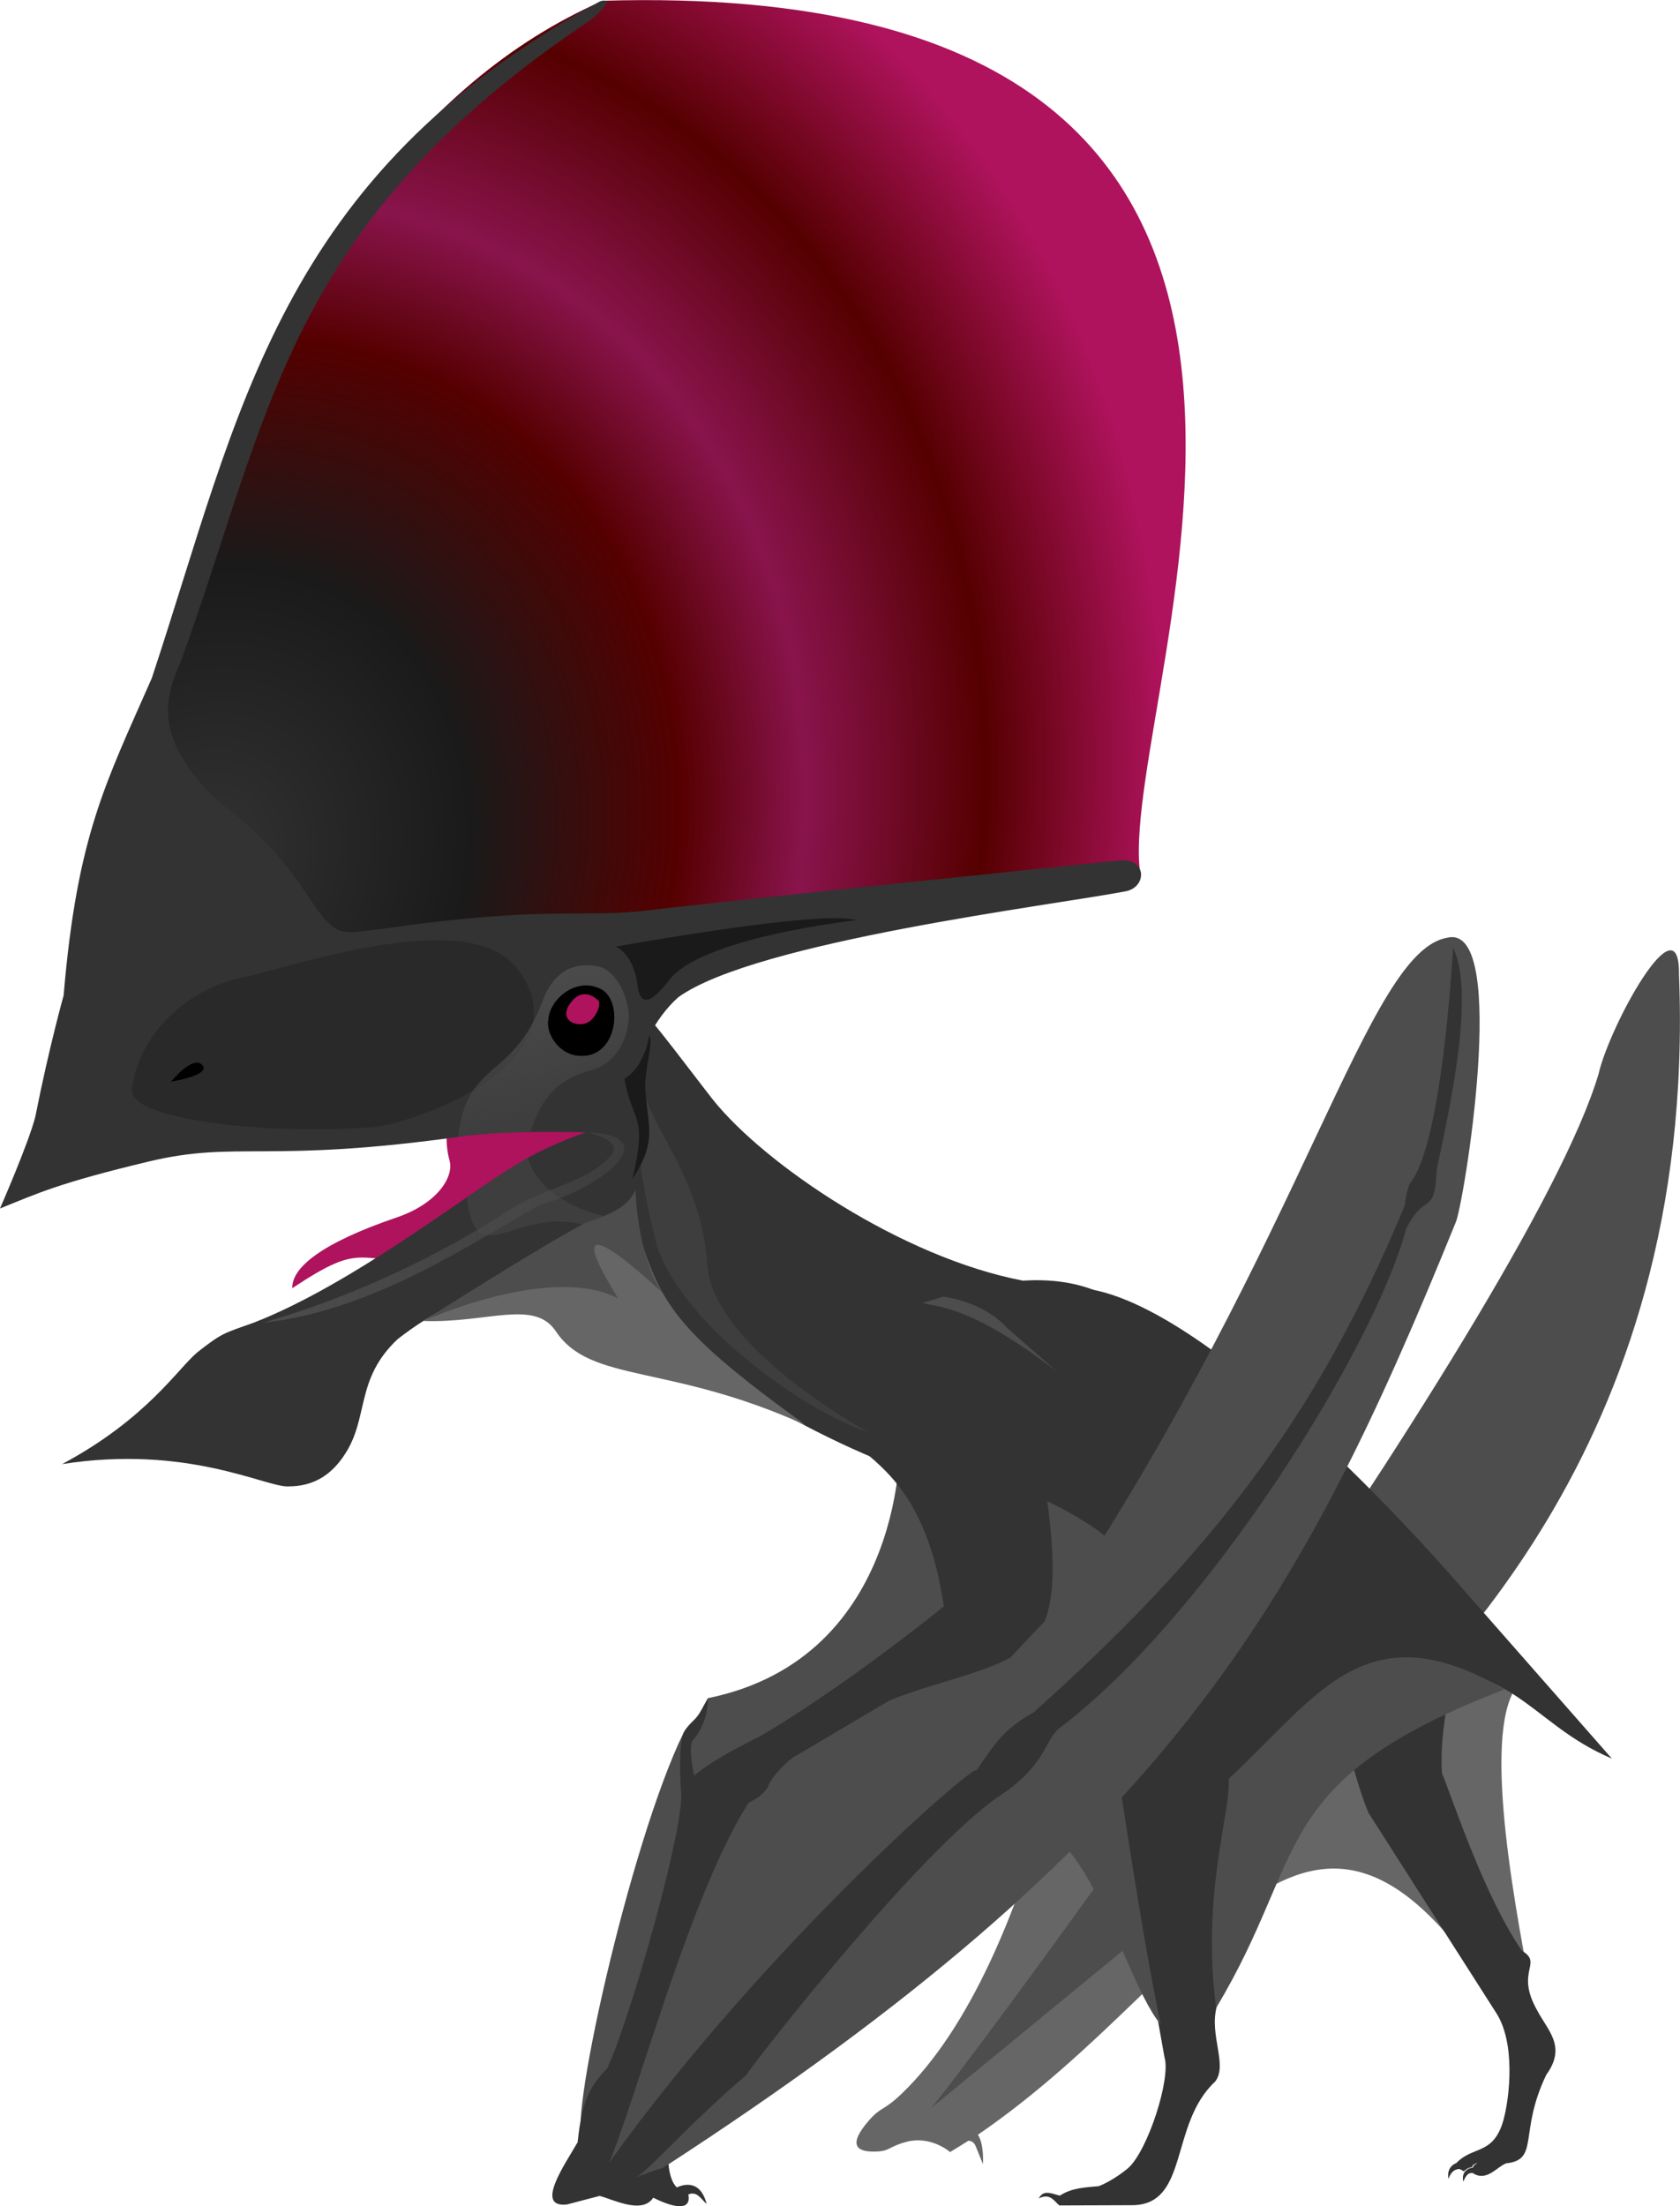 <svg viewBox="15.1 -54.2 670.7 880.3" xmlns="http://www.w3.org/2000/svg" xmlns:xlink="http://www.w3.org/1999/xlink"><linearGradient id="a" gradientTransform="matrix(1 -.1 -.1 -1 146.3 779.6)" x1="118.1" x2="127" xlink:href="#e" y1="440.2" y2="375.1"/><radialGradient id="b" cx="117" cy="294.2" gradientTransform="matrix(1.9 -.1 -.1 2.1 -94.9 -317.7)" gradientUnits="userSpaceOnUse" r="200.9"><stop offset="0" stop-color="#333"/><stop offset=".275" stop-color="#1a1a1a"/><stop offset=".492" stop-color="#500"/><stop offset=".624" stop-color="#89144c"/><stop offset=".812" stop-color="#500"/><stop offset="1" stop-color="#af135d"/></radialGradient><linearGradient id="c" gradientTransform="translate(0 3.3)" x1="118.7" x2="263.9" xlink:href="#e" y1="424.2" y2="424.2"/><linearGradient id="d" gradientTransform="translate(80 3.3)" x1="298.7" x2="279.7" xlink:href="#e" y1="427.6" y2="432.7"/><linearGradient id="e" gradientTransform="translate(32 26)" gradientUnits="userSpaceOnUse" x1="146.6" x2="475.8" y1="232" y2="136"><stop offset="0" stop-color="#4d4d4d"/><stop offset="1" stop-color="#4d4d4d" stop-opacity=".4"/></linearGradient><path d="m448.8 593.8s-18.5 134.2-73.5 187.2c-7.7 7.4-8.2 5.1-13.3 10.9-8.6 9.9-5 12.7 3 12.4 5.4-.2 4.8-1.9 11.7-3.8 10-2.8 17.7 4 17.7 4 2.5-1.5 4.9-3 7.3-4.5 1.2 0 2.4.6 3.1 2.6.7 1.7 2.7 6.7 2.7 6.7s.6-7.8-2-11.7c95.8-65.5 132.7-175.2 211.1-46.5 5.4 4.9 8.2-18.9 8.2-18.9-8.2-43.6-19.3-112.3 2.1-118l-51.8-54.6z" fill="#666"/><path d="m427.9 594.8s-45.7-47.4-53.8-76c.8.1 3.2 88.4-76.4 104.6-1.7 7.8-6.8 8-9.8 14-21.6 44.4-47.4 161.3-39.7 162.9 4.6.9 64.8-140.6 64.8-140.6z" fill="#4d4d4d"/><path d="m386.4 787.3 167.4-137.4c27.5-32.5 139.2-122.6 131.6-315.2.4-31-27.8 20.6-32.1 39.6-29 97.4-266.2 415-266.9 413z" fill="#4d4d4d"/><path d="m532.8 556.1s18.6 89.3 28.6 113l51.1 80c7.6 11.9 5.4 33.2 2.8 42.7-4 14.1-12.2 10.1-18.8 17.1 0 0-4.1 1.3-3.1 6.3 1.4-4.4 4.5-3.9 4.5-3.9 1.2.6 1.6.9 1.6.9 1.4-1.4 2.5-1.5 3.4-1.8-.2-.6 1.4-1.6 2.1-1.4 0 0-1.4.2-1.9 1.7-2.7.3-4.6 2.4-3.8 5.6 1.5-3.8 2.8-3.3 3.6-3.5 5.7 3.8 9.7-2.4 13.5-3.8 13.4-1.4 4.9-12.2 16-35.3 8.2-11.3.7-17.5-3.6-25.7-9-15.8 2.5-18.7-6.1-23.8-15-21.8-27.1-59-31.9-70.8 0 0-2.8-26.5 12.9-60.6" fill="#333"/><path d="m368.4 497c-15.1 31.1 48.3 77.9 59.5 97.8 0 0-110.5 38-135.7 59.5 0 0-2.4-11.5-.6-14 6.7-7.5 6.1-16.9 6.1-16.9-4.5 8.1-2.9 5.8-8.8 12.5-3.6 3.4-1.9 24.7-1.9 24.7 1.6 13.9-20.4 91.2-29.5 110.5-7.3 7.5-10.1 13.6-11.8 29.5-5.2 9-17.3 26.3-4.2 24.8l13-3.4c5.4 1.4 17 7.5 21.4.7 0 0 15.9 8.5 14-1.3 3.5-1.4 5 1.8 7.3 3.8-2.8-11-10.9-7-11.9-6.6-3.9-3.6-4.3-14.9-2.2-21.3 9.2-27.2 37.1-96.4 66.8-115.9 36.1-12.1 108.3-36.6 108.3-36.6l21.8 121.9c2.6 8.4-6.6 37.1-14.5 44.2 0 0-5.6 4.8-11.7 7.2-5.4.5-10.9.7-15.6 3.8-3.5-.9-6.5-2.5-8.4 1.1 4.5-2.2 6 .9 8.2 2.8l29.1-.1c22.8-.1 14.8-32.3 33.1-49.3 5.2-6.6-2.5-18.6.7-30.1 10.1-47 9.1-74.7 6.7-92 11.3-5.7 43.4-28.4 58.8-42.5 53.7-5.5 57.5 21 92.2 35.7l-61.1-69.5s-94.8-110.6-148.7-118c0 0-46.1-11.1-80.4 37z" fill="#333"/><path d="m400.6 673c46.9-21.2 59.3 57.6 77.9 80.7-7.9-37.4-18.5-110.4-18.5-110.4 3.9-21.3 32.8-57.8 32.8-57.8s-13.2-3.4-30-20.4c-11.2-14-42.5-26-42.5-26 .9 9.1-10.2 61.6-10.2 61.6l-79.6 47.1c-29.4 14.3-56.9 123-72.1 160.8 8.7-.8 6.5 8.1 11.5 5.7 28.8-13.5 90.7-104.3 130.7-141.3z" fill="#4d4d4d"/><path d="m505.6 655.6c1.1 12.7-11 45.8-5 91.4 37.3-61.9 20.2-90.4 115.1-127.1-55.4-32.3-74.6 2.8-110.1 35.7z" fill="#4d4d4d"/><path d="m369.3 624.7c-19.6 7.3-44.7 24.9-47.7 34.3-4.3 6.3-11.7 7.6-19 9.4-20.4 9.7-2.6-19.4 3.4-22.8 37.7-19.6 85.9-58.8 85.9-58.8-10.7-73.4-54.6-56.7-39.5-87.8 44.1-45.1 72.7-4.4 72.7-4.4 8.9 51.1 14.3 82.2 6.4 99.8s-37.2 19.8-62.2 30.3z" fill="#333"/><path d="m593.2 319.9c-32.6 5-56.2 117.7-155.3 266.9 0 0-116.8 118.2-173.9 223.3-8.3 11.2 4.7 3.9 15.8.7 202-131 253.9-223.3 316.4-377.1 3-5.7 21.7-119-3-113.8z" fill="#4d4d4d"/><path d="m595.2 323.9c-1.3 22.4-6.1 79.7-16.8 93.5-1.8 2.7-2.5 9.4-2.5 9.4-35.5 85.9-79 140.4-148.2 202.3-12.3 7-15 11.9-23.1 23.6 4.8-7.8-82.6 67.2-146.2 155.9 5 21 13.7.2 54.6-34.8 6.1-9 69.4-89.5 100.7-111.1 18.7-12.3 18.2-21.7 23.9-27 60.2-45.3 126.7-153.4 138.8-199.4 7.8-15.7 11.4-4.4 12.3-24 6.5-30 14.9-71.2 6.5-88.4z" fill="#333"/><path d="m197.4 382.7s-6.7 12.1-2.8 26.3c1.7 6.3-4.7 16.9-20.9 22.5-30.4 10.3-42.2 20.2-41.9 28.3 29.4-19.5 24.4-9.4 58.5-11l72.5-56.2z" fill="#af135d"/><path d="m479.6 487.4s-10.9-33.5-56.1-30.6c-48.3-9.2-102.9-46.2-123.7-72.1-8.1-10.3-24.5-32.5-31.4-39.2l-13.4 50.1s-18.6 5.5-33.3 14.6c-20.2 12-66.1 48.2-105.4 63.4-12 4.3-12.3 3.9-22.3 11.7-7.9 6.5-20.1 26.5-54.1 44.7 49.8-7.8 80.8 9 90 8.9 11 .1 17.9-5.2 22.8-12.7 9.8-14.8 4.1-30.1 21.2-46.1 27.8-21.6 57.3-28.8 86.2-12.7 11.1 7.3 68.7 48.9 119 65.9" fill="#333"/><path d="m120.1 473.6c45.5-5 85.2-33.3 110.7-47 27.7-8.1 48.9-28.2 18.8-28.9 0 0 14.1 2.8 9.8 8.7-9.7 11.9-28.7 13-45.1 24.9-28.6 17.9-60.9 32.7-94.2 42.3z" fill="url(#c)"/><path d="m271.1 378.1c4.2 19.1 23.7 37.1 26.3 71.5 1.5 33.8 64.7 67.8 64.7 67.8-21.8-6.6-72.1-39.7-84.5-73.7-4.6-16.7-6.6-31.8-6.6-31.8z" fill="url(#d)"/><path d="m470.1 292.7c-7.8-73.7 122.2-356.5-214.3-346.6-152.6 66.5-187.6 308.3-192.4 357-.5 49.7 115.7 26.2 115.7 26.2z" fill="url(#b)"/><path d="m168 316.4c-16 1.6-18.1 4.7-28.6-11.1-20.6-31.2-32.5-33.6-43.5-46.2-15.2-17.5-17.1-30.9-8.9-48.6 36.1-98.6 41.7-175.2 164-256.8 0 0 11.4-9.4 3.7-7.4-128.7 69.9-143.8 164-179 270.1-18.4 41.9-29.8 62.6-35.2 126.6 0 0-5.8 20.6-11.3 48.4-2.7 10.6-14.1 36.6-14.1 36.6 14.9-6 23.3-10.1 59.2-18.7s47 1 126.2-10.2c23.1-3 61.7-1 61.7-1s4.2-37.1 23.7-54.4c31-22.3 150.5-36.8 178.8-42.3 8.5-1.8 8.3-13.8-3.3-12.2-66.5 6.8-162.2 16.8-188.3 19.9-26 3.1-40.3-2.1-105.2 7.3z" fill="#333"/><path d="m67.9 380.8c-1.4 11.8 56.1 18.4 98.7 14.5 34.1-7.2 80.6-33.5 53.5-64.7-20.7-22.8-90.6 1.6-108.8 5.4-23.5 5.1-41.7 24.6-43.5 44.9z" fill="#1a1a1a" fill-opacity=".4"/><path d="m247.6 434.4c-26.9-7-42.6 20-46.1-10.7 0 0 14.5-10.5 24.3-15.9 4.2 13.2 16.9 19.7 30.6 23.3zm-16.1-88.6c-11.8 31-30 22.9-33.5 53.6 8-1.4 28.9-2 28.9-2 4.2-13.2 10.6-21 24.4-24.6 10.4-2.7 16-14.9 14.6-24.2-1.3-8.6-6.2-15.8-11.7-17.1-13.4-2.9-19.9 6.1-22.7 14.3z" fill="url(#a)"/><path d="m234 353.1c.1-8.1 10.6-17.6 20.7-12.8 9.5 4.4 7.1 27.5-7.8 26.8-7.9 0-13.6-7.9-13-14z"/><path d="m243.4 345.3c-5.1 6-.6 9.8 4.5 9.1 5-.7 7.8-8.8 5.8-9.6 0 0-5.3-5.5-10.3.5z" fill="#af135d"/><path d="m83.4 377.4s8.6-10.7 12.4-6.7c3.9 4.1-12.4 6.7-12.4 6.7z"/><path d="m336.8 514.5c-55.8-40.4-59-49.7-69.7-87.1l-83 45.5c25.6.9 44.3-8.8 52.9 4.1 13.9 20.9 45.3 12.7 99.8 37.5z" fill="#666"/><path d="m268.8 420.7c-2.8 5.7-7.1 8.8-20.1 13.1-17.5 9.1-64.6 39.1-64.6 39.1s50.7-23.1 77.8-9c-29.1-46.7 17.6-2.3 17.6-2.3-10.1-14.9-10.7-40.9-10.7-40.9z" fill="#4d4d4d"/><path d="m261 323.5c5.8 3.1 8 10.2 8.6 15.3.6 5.2 2.8 10.7 12.1-1.2 11.9-17.7 75.1-24.6 75.1-24.6-13-4.5-95.8 10.5-95.8 10.5z" fill="#1a1a1a"/><path d="m274.2 359.2s-1.4 11.8-9.8 17.1c3.1 17.7 9.4 13.7 3.2 39.8 10.1-15.1 6-21.1 5.1-36.1-.3-7.6 3.3-18.2 1.7-20.9z" fill="#1a1a1a"/><path d="m417.2 475.7c-9.9-10.9-25.6-12.5-25.6-12.5l-8.1 2.5c5.7 1.8 18.7.5 53.8 27.6z" fill="#4d4d4d"/></svg>